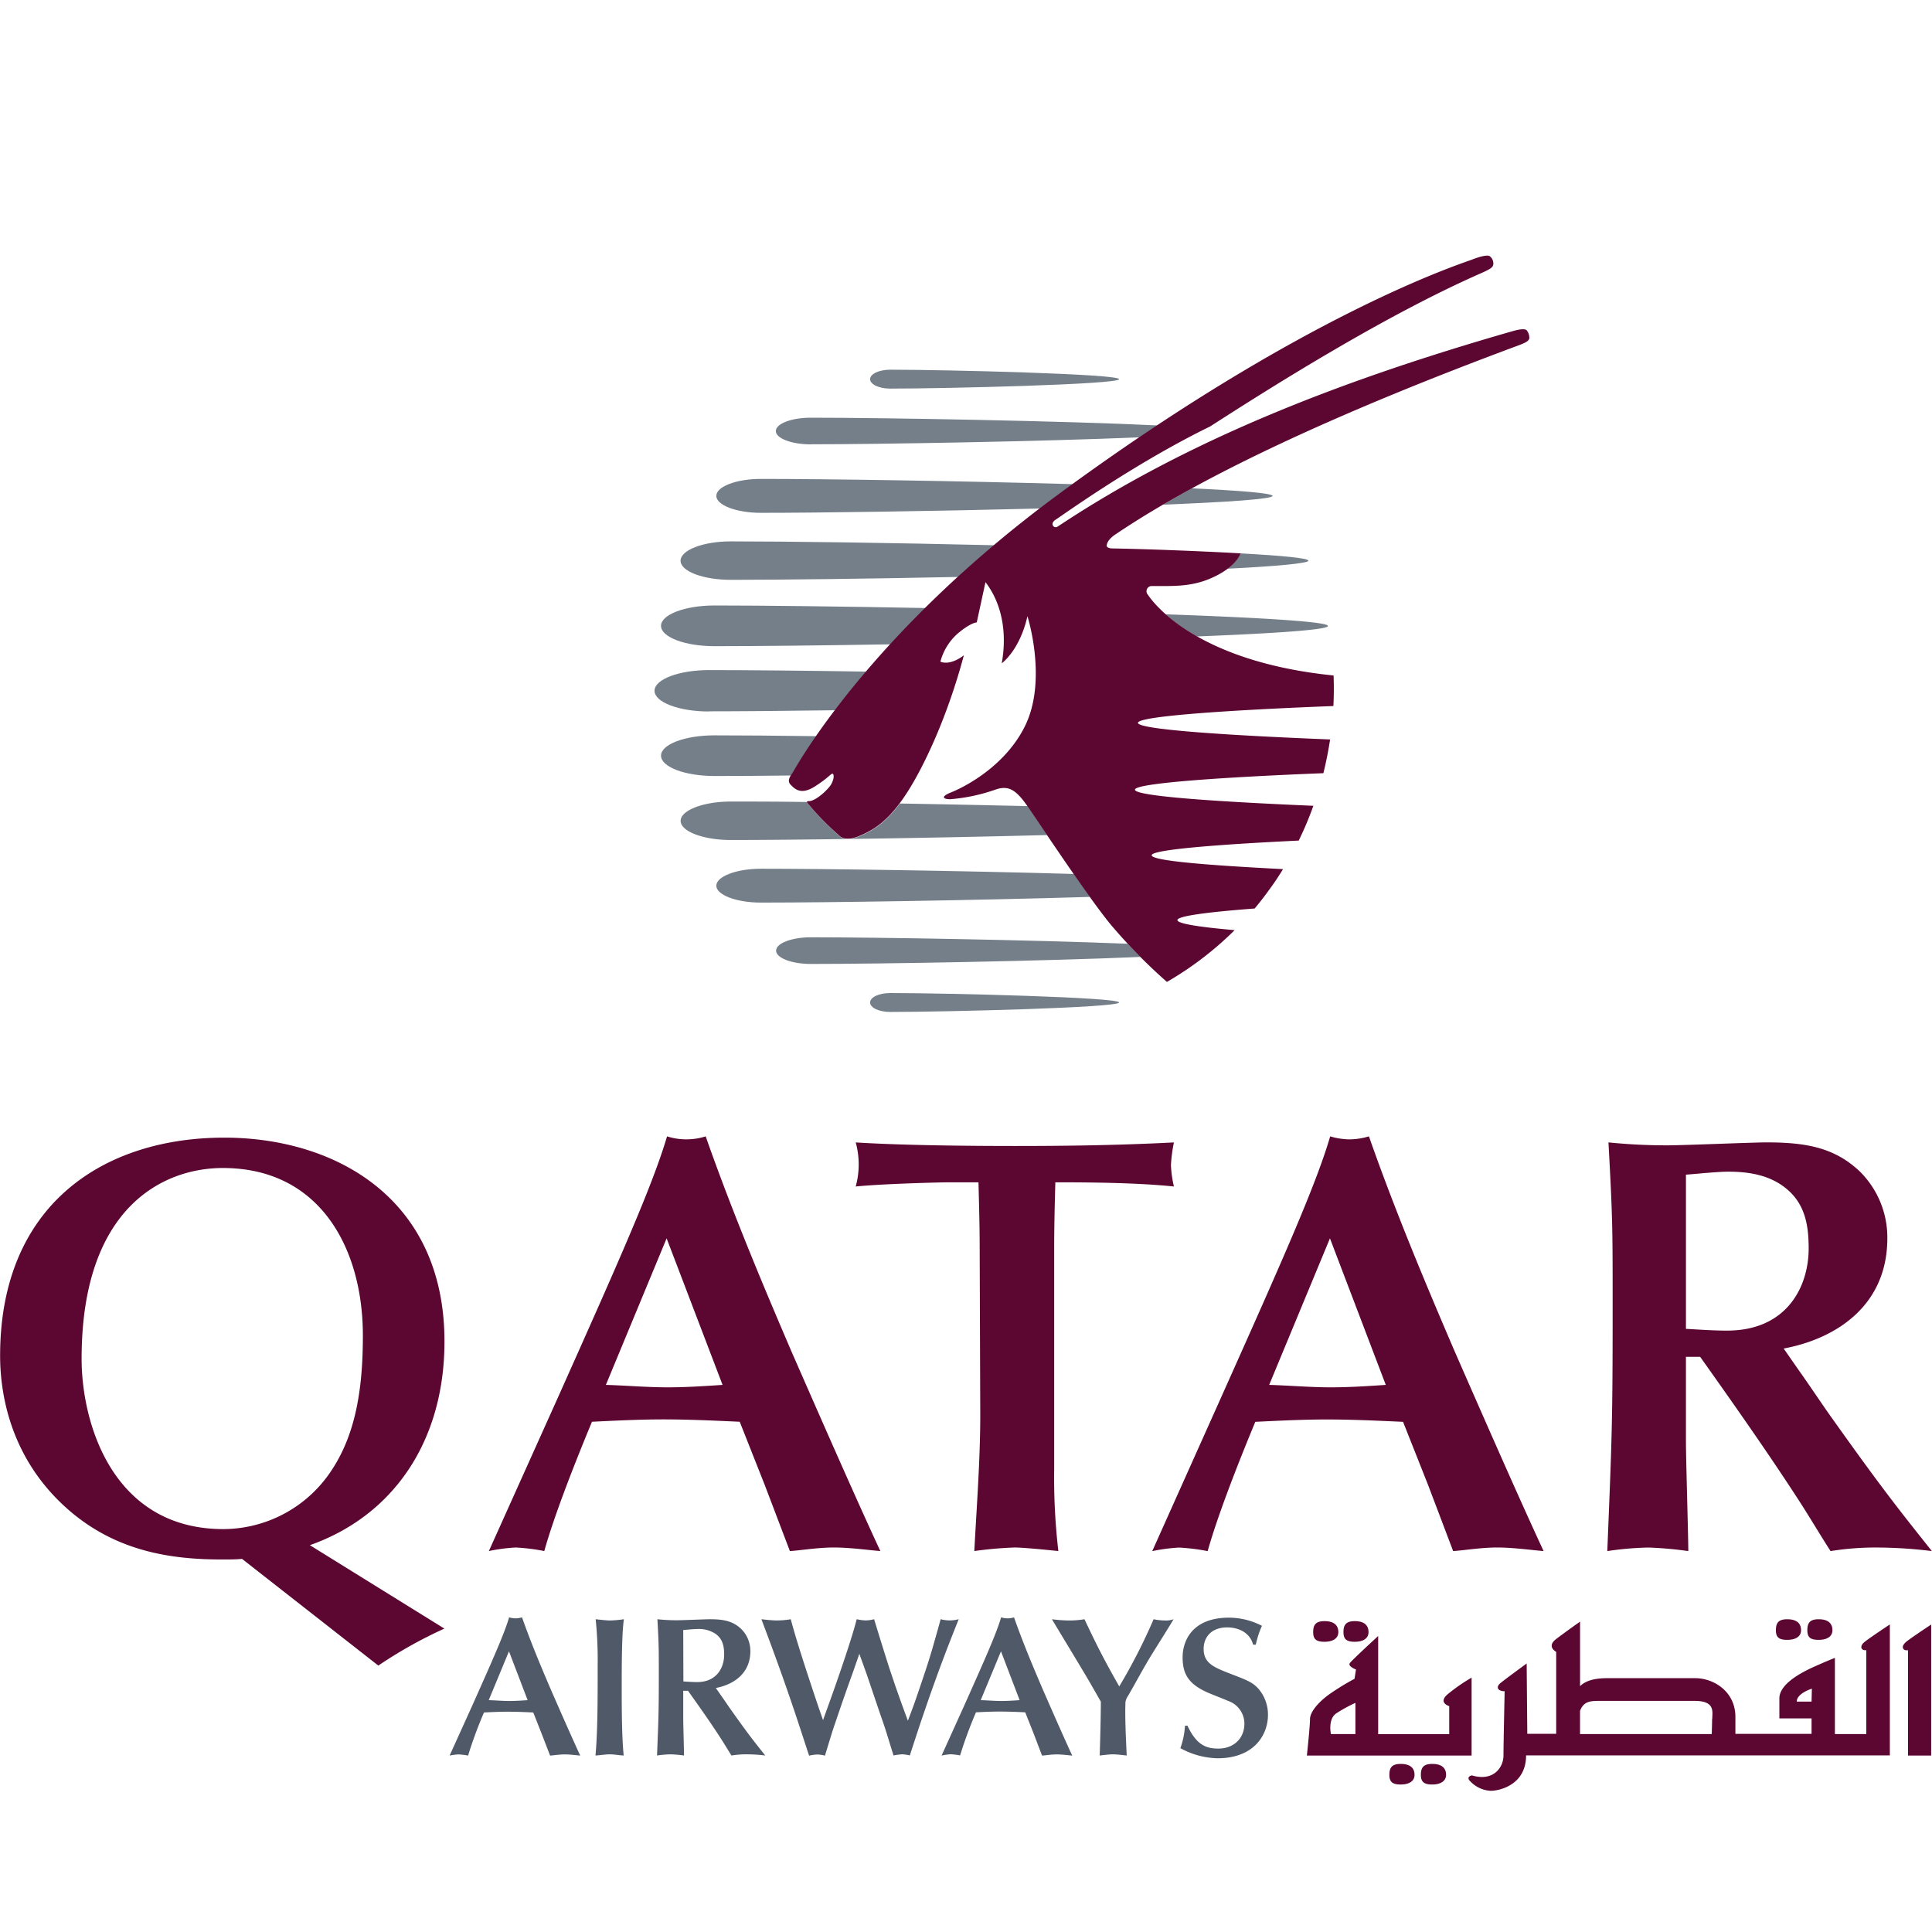 <svg id="Layer_1" data-name="Layer 1" xmlns="http://www.w3.org/2000/svg" viewBox="0 0 500 500"><defs><style>.cls-1{fill:#747f8a;}.cls-2{fill:#5c0632;}.cls-3{fill:#505967;}</style></defs><g id="g151"><path id="path153" class="cls-1" d="M343.67,162c0,1-14,1.93-33.89,2.71a47.93,47.93,0,0,1-8.14-5.73c24.16.85,42,1.91,42,3"/></g><g id="g155"><path id="path157" class="cls-1" d="M329.35,128.33c0,.83-11.7,1.61-28.42,2.28,2.39-1.4,4.86-2.81,7.46-4.23,12.63.58,21,1.26,21,2"/></g><g id="g159"><path id="path161" class="cls-1" d="M204.73,200.7c-7.74.1-14.54.13-19.84.13-7.63,0-13.82-2.35-13.82-5.27s6.19-5.25,13.82-5.25c6.76,0,15.92.07,26.42.21-4.06,5.86-6,9.39-6.17,9.61l-.41.57"/></g><g id="g163"><path id="path165" class="cls-1" d="M208.9,207.75a68.15,68.15,0,0,0,8.28,8.51s1.23,1.76,5,.25,7.06-3.67,10.7-8.56c10.65.18,21.95.42,33.06.67.92,1.33,2.78,4.09,5.07,7.49-31,.8-64.63,1.28-81.86,1.28-7.18,0-13-2.23-13-4.95s5.82-5,13-5c5.25,0,12,0,19.74.12a.43.43,0,0,0,0,.15"/></g><g id="g167"><path id="path169" class="cls-1" d="M196.91,233.59c-6.37,0-11.53-2-11.53-4.37s5.16-4.39,11.53-4.39c16.85,0,51.39.51,81,1.35,1.43,2,2.85,4.08,4.21,5.94-30.46.9-67.53,1.47-85.18,1.47"/></g><g id="g171"><path id="path173" class="cls-1" d="M295.16,247.65c-24.84,1.09-67.56,1.82-85.31,1.82-5,0-9-1.56-9-3.45s4-3.45,9-3.45c17,0,56.85.67,82,1.67,1.14,1.22,2.25,2.37,3.3,3.41"/></g><g id="g175"><path id="path177" class="cls-1" d="M230.35,257c14.65,0,59.27,1.1,59.27,2.44s-44.62,2.45-59.27,2.45c-2.86,0-5.17-1.09-5.17-2.45s2.31-2.44,5.17-2.44"/></g><g id="g179"><path id="path181" class="cls-1" d="M230.51,166.75c-18.45.31-35,.48-45.62.48-7.63,0-13.82-2.35-13.82-5.26s6.19-5.27,13.82-5.27c12.36,0,32.66.24,54.68.66-3.27,3.23-6.3,6.38-9.06,9.39"/></g><g id="g183"><path id="path185" class="cls-1" d="M321,143.21c10.81.59,17.61,1.23,17.61,1.9s-8.23,1.44-21,2.07c2.72-2.05,3.32-3.83,3.36-4"/></g><g id="g187"><path id="path189" class="cls-1" d="M189.13,150.06c-7.18,0-13-2.21-13-4.95s5.83-5,13-5c14.73,0,41.45.36,68.25,1q-4.94,4.15-9.35,8.2c-23.52.48-45.88.75-58.9.75"/></g><g id="g191"><path id="path193" class="cls-1" d="M269.22,131.6c-27.4.69-57.08,1.12-72.31,1.12-6.37,0-11.53-2-11.53-4.39s5.16-4.39,11.53-4.39c16.81,0,51.27.52,80.81,1.36-1.47,1.07-3,2.14-4.46,3.26s-2.71,2-4,3"/></g><g id="g195"><path id="path197" class="cls-1" d="M209.85,115c-5,0-9.06-1.54-9.06-3.45s4.06-3.45,9.06-3.45c18.84,0,65.85.83,89.72,2-1.53,1-3.05,2-4.59,3.07-24.88,1.08-67.42,1.81-85.13,1.81"/></g><g id="g199"><path id="path201" class="cls-1" d="M183.47,184.13c-7.77,0-14.08-2.4-14.08-5.36s6.31-5.35,14.08-5.35c9.73,0,24.31.14,40.79.39-3.09,3.64-5.78,7-8.09,10-13.12.18-24.6.28-32.7.28"/></g><g id="g203"><path id="path205" class="cls-1" d="M225.18,98.13c0-1.35,2.31-2.45,5.17-2.45,14.65,0,59.28,1.1,59.28,2.45s-44.63,2.44-59.28,2.44c-2.86,0-5.17-1.1-5.17-2.44"/></g><g id="g207"><path id="path209" class="cls-2" d="M345.13,174.8c.1,2.67.09,5.32-.05,7.92-26,1-50.58,2.59-50.58,4.35s24.07,3.28,49.73,4.3q-.68,4.45-1.74,8.73c-25.3,1-48.77,2.55-48.77,4.27s21.91,3.13,46.18,4.17a87.39,87.39,0,0,1-3.79,9c-20.84,1-38.06,2.34-38.06,3.8s15.05,2.62,34,3.59c-1.07,1.74-2.18,3.44-3.34,5-1.24,1.75-2.58,3.48-4,5.19-11.86.9-20,1.92-20,3,0,.94,5.83,1.82,14.81,2.6A86,86,0,0,1,302,254.12a140,140,0,0,1-14.68-15c-5.91-7.21-18.47-26.23-21.42-30.48s-4.9-5.5-8.36-4.26a46.14,46.14,0,0,1-11.68,2.46c-1.66,0-2.57-.64.21-1.74s13.71-6.29,19.1-17c6.05-12,.73-28.63.73-28.63-2,8.88-6.65,12.19-6.65,12.19,1.49-8.24-.14-15.71-4.21-21l-2.26,10.43s-1.42-.07-4.94,2.88a14.75,14.75,0,0,0-4.47,7.27c2.76,1.11,6.08-1.66,6.08-1.66-4.24,15.88-10.33,28.81-14.77,35.65s-8.09,9.41-12.54,11.22c-3.75,1.5-5-.27-5-.27a66.74,66.74,0,0,1-8.28-8.5s-.21-.36.48-.35c1.83,0,5.08-3.1,5.79-4.39.81-1.49.73-2.63.32-2.7s-1.1,1.11-4.62,3.33-5.11.68-6.28-.56c-.91-1,0-2.19.55-3s19.07-35.25,68.12-71.57C337.54,81,378.59,68.12,380.94,67.19c1.55-.61,4.09-1.42,4.67-.83a2.34,2.34,0,0,1,.86,2c-.08.77-.49,1.17-3.47,2.48-24.67,10.87-53.48,29-69.84,39.54-20.13,9.81-39.34,23.81-40,24.14-1.55,1-.41,2.37.53,1.78,34-22.61,73.83-38,117.86-50.62,2.11-.6,3.26-.6,3.61-.13a3.21,3.21,0,0,1,.63,1.75c.05.8-.62,1.23-2.42,1.94q-71,26.36-104.6,49s-2.32,1.4-2.35,3c0,.62,1.25.69,1.25.69,11.22.2,26.23.86,33.37,1.28,0,0-1,3.62-7.86,6.53-5.28,2.25-10.16,1.89-15,1.93a1.34,1.34,0,0,0-1.13,2.22c.44.58,10.73,17.15,48.12,20.93"/></g><g id="g103"><path id="path105" class="cls-3" d="M136.55,440c-1.59.11-3.13.21-4.73.21-1.8,0-3.54-.16-5.34-.21l5.24-12.64Zm5.81,14.34c.92-.05,2.36-.3,3.8-.3s3.24.25,4,.3c-2.31-5-5.71-12.75-7.66-17.22-1.85-4.31-4.93-11.51-7.4-18.55a6.23,6.23,0,0,1-1.64.26,6.35,6.35,0,0,1-1.7-.26c-1.23,4.21-4.22,10.9-9.4,22.52l-6,13.25a15.26,15.26,0,0,1,2.31-.3,17.21,17.21,0,0,1,2.47.3,112.37,112.37,0,0,1,4.11-11.15c2.06-.11,4.11-.2,6.17-.2s4.37.09,6.59.2l2.15,5.45Z"/></g><g id="g107"><path id="path109" class="cls-3" d="M154.68,430.94c0,8.79,0,17.27-.57,23.38,1.14-.05,2.57-.3,3.7-.3s2.42.25,3.6.3c-.41-4.16-.51-9.71-.51-17.37,0-5.19,0-14.08.56-17.89a29.55,29.55,0,0,1-3.65.32c-.76,0-2.67-.21-3.65-.32a105.07,105.07,0,0,1,.52,11.88"/></g><g id="g111"><path id="path113" class="cls-3" d="M185.25,436.85c4.68-.88,8.94-3.81,8.94-9.51a8,8,0,0,0-2.36-5.76c-2.21-2.11-4.73-2.52-8.07-2.52-1.18,0-7.15.26-8.48.26a46.28,46.28,0,0,1-5.14-.26c.36,6.63.36,7.36.36,14.09,0,9.91-.06,11.05-.46,21.17a27.4,27.4,0,0,1,3.54-.3,32.21,32.21,0,0,1,3.44.3c0-1.33-.2-8-.2-9.46v-7.29h1.23c2.78,3.9,6,8.43,8.59,12.49.77,1.18,1.9,3.08,2.67,4.26a23.85,23.85,0,0,1,4.17-.3,39.62,39.62,0,0,1,4.57.3c-3.24-4.05-4.63-5.85-8.69-11.56-.77-1.08-1.9-2.78-2.67-3.85Zm-8.43-15c.77-.06,2.67-.26,3.65-.26a7.8,7.8,0,0,1,4.78,1.29c1.8,1.33,2.16,3.19,2.16,5.35,0,3.33-1.9,7.09-7,7.09-1.34,0-2.57-.11-3.55-.16Z"/></g><g id="g115"><path id="path117" class="cls-3" d="M212,442.3c-2.41-7.15-5.75-17.17-7.35-23.24a21.71,21.71,0,0,1-3.6.31c-1.23,0-3-.2-4-.31,2.11,5.56,3.91,10.48,5.3,14.39,2.37,6.69,3.91,11.32,5.76,17l1.28,3.91a11.87,11.87,0,0,1,2.11-.3,8.51,8.51,0,0,1,2,.3c.82-2.67,1.8-6,2.52-8.07,2-5.85,2.26-6.68,4.89-14L222.4,428c.57,1.64,1.55,4.27,2.11,5.91s3.19,9.46,3.81,11.21c.82,2.31,1,3,2.92,9.19a18.2,18.2,0,0,1,2.22-.3,10.15,10.15,0,0,1,2,.3c2-6.11,2.16-6.73,5-14.95,2.82-8,4.57-12.59,7.65-20.31a8.95,8.95,0,0,1-4.67,0c-1.85,6.69-2.77,9.93-4.27,14.34-2.41,7.2-2.72,8-4.21,11.93-1.65-4.42-3.24-8.9-4.73-13.41-.82-2.47-4-12.75-4-12.86a8.67,8.67,0,0,1-2.26.31,12,12,0,0,1-2.26-.31c-1.55,6.28-7,21.39-7.51,22.78L213,445.17Z"/></g><g id="g119"><path id="path121" class="cls-3" d="M263.88,440c-1.59.11-3.13.21-4.73.21-1.8,0-3.55-.16-5.34-.21l5.24-12.64Zm5.8,14.34c.94-.05,2.38-.3,3.81-.3s3.24.25,4,.3c-2.31-5-5.71-12.75-7.66-17.22-1.85-4.31-4.93-11.51-7.4-18.55a5.49,5.49,0,0,1-3.34,0c-1.23,4.21-4.22,10.9-9.41,22.52l-6,13.25A15.43,15.43,0,0,1,246,454a17.39,17.39,0,0,1,2.47.3,112.37,112.37,0,0,1,4.11-11.15c2.06-.11,4.12-.2,6.17-.2,2.21,0,4.37.09,6.58.2l2.16,5.45Z"/></g><g id="g123"><path id="path125" class="cls-3" d="M291.26,440.55a3.86,3.86,0,0,1,.67-1.65c2.16-3.7,4.16-7.56,6.48-11.25.76-1.24,4.52-7.2,5.3-8.59a5.74,5.74,0,0,1-2.16.32,15.55,15.55,0,0,1-3-.32,146.17,146.17,0,0,1-8.89,17.38c-4.37-7.66-6.32-11.72-9-17.38a24.72,24.72,0,0,1-4.21.32,38.44,38.44,0,0,1-4.21-.32c2.67,4.47,7,11.57,9.66,16.09l3,5.24c0,3.19-.16,9.92-.3,13.93,1-.1,2.41-.3,3.43-.3,1.19,0,2.37.2,3.56.3-.21-4.78-.37-7.55-.37-11.87Z"/></g><g id="g127"><path id="path129" class="cls-3" d="M306.67,446.62a20.4,20.4,0,0,1-1.19,5.8,20.82,20.82,0,0,0,9.61,2.62c9.41,0,13.06-6,13.06-11.25a10.26,10.26,0,0,0-2.51-6.79c-1.5-1.65-3-2.21-7-3.75-4.51-1.75-7.14-2.78-7.14-6.53,0-3,2-5.55,6.06-5.55,3.24,0,6,1.54,6.74,4.47H325a23.84,23.84,0,0,1,1.59-4.88,18.64,18.64,0,0,0-8.53-2.11c-9.31,0-12,5.76-12,10.28,0,4.27,1.5,6.89,6.48,9.1,1.43.62,3.86,1.54,5.29,2.16a6.25,6.25,0,0,1,4.22,5.91c0,3.7-2.68,6.43-6.73,6.43-3,0-5.61-.77-8-5.91Z"/></g><g id="g131"><path id="path133" class="cls-2" d="M21.12,351.63c0-38.86,20.82-49.35,36.55-49.35,25.29,0,36.24,21,36.24,43.34,0,12.79-1.55,24.82-7.87,34.54a33.63,33.63,0,0,1-28.22,15.57c-28.52,0-36.7-27.14-36.7-44.1m76.79,79.42A115.79,115.79,0,0,1,115,421.48L80.19,399.89c21.42-7.55,34.84-26.68,34.84-52.73,0-37-28.22-52.74-57-52.74-31.14,0-58,17.27-58,56.44,0,8.32,1.85,24.05,14.8,37.16,13.42,13.57,29.3,15.57,42.72,15.57,1.69,0,3.38,0,5.09-.15Z"/></g><g id="g135"><path id="path137" class="cls-2" d="M187,358.41c-4.79.32-9.41.63-14.2.63-5.39,0-10.63-.47-16-.63l15.72-37.93Zm17.42,43c2.77-.15,7.1-.92,11.41-.92s9.71.77,12,.92c-6.94-14.95-17.12-38.24-23-51.65-5.55-12.95-14.8-34.55-22.2-55.67a16.48,16.48,0,0,1-10,0c-3.71,12.65-12.65,32.69-28.22,67.54l-17.89,39.78a45.63,45.63,0,0,1,6.94-.92,52.27,52.27,0,0,1,7.4.92c2.46-8.79,7.41-21.58,12.34-33.46,6.16-.3,12.33-.61,18.5-.61,6.63,0,13.11.31,19.74.61l6.47,16.35Z"/></g><g id="g139"><path id="path141" class="cls-2" d="M272.82,323.26c0-5.86.15-11.72.3-17.28,10.64,0,21.59.16,30.69,1.08a28.72,28.72,0,0,1-.77-5.54,39.24,39.24,0,0,1,.77-5.86c-14.8.76-28.38.92-41.18.92-11.87,0-29-.16-41.17-.92a21.48,21.48,0,0,1,0,11.4c7.87-.76,22.67-1.08,24.06-1.08h7.71c.15,6,.31,11.42.31,17.12l.15,43c0,11.72-.92,23.6-1.54,35.31a100.55,100.55,0,0,1,10.48-.92c1.86,0,6.79.46,11.27.92a164,164,0,0,1-1.08-21.12Z"/></g><g id="g143"><path id="path145" class="cls-2" d="M358.64,358.41c-4.78.32-9.4.63-14.18.63-5.4,0-10.64-.47-16-.63l15.73-37.93Zm17.43,43c2.77-.15,7.09-.92,11.41-.92s9.71.77,12,.92c-6.94-14.95-17.12-38.24-23-51.65-5.55-12.95-14.81-34.55-22.2-55.67a18,18,0,0,1-4.94.78,18.23,18.23,0,0,1-5.09-.78c-3.69,12.65-12.64,32.69-28.22,67.54L298.2,401.43a45.46,45.46,0,0,1,6.94-.92,52.45,52.45,0,0,1,7.4.92c2.47-8.79,7.4-21.58,12.33-33.46,6.17-.3,12.33-.61,18.51-.61,6.63,0,13.11.31,19.73.61l6.48,16.35Z"/></g><g id="g147"><path id="path149" class="cls-2" d="M461.61,349c14-2.62,26.83-11.41,26.83-28.53a24,24,0,0,0-7.1-17.27c-6.63-6.32-14.18-7.55-24.21-7.55-3.55,0-21.43.76-25.44.76a148.25,148.25,0,0,1-15.42-.76c1.08,19.89,1.08,22,1.08,42.24,0,29.77-.15,33.15-1.38,63.53a82.35,82.35,0,0,1,10.63-.92,97.45,97.45,0,0,1,10.33.92c0-4-.61-23.89-.61-28.37v-21.9H440c8.33,11.72,17.89,25.3,25.75,37.48,2.31,3.55,5.7,9.25,8,12.79a73.33,73.33,0,0,1,12.49-.92,118.41,118.41,0,0,1,13.73.92c-9.71-12.17-13.87-17.57-26.06-34.69-2.31-3.24-5.7-8.33-8-11.56Zm-25.29-45c2.31-.15,8-.77,10.95-.77,5.08,0,10.17.77,14.34,3.85,5.39,4,6.47,9.56,6.47,16,0,10-5.7,21.28-21.12,21.28-4,0-7.71-.31-10.64-.45Z"/></g><g id="g211"><path id="path213" class="cls-2" d="M350.78,448.77h-6.34s-.86-3.9,1.44-5.39a39.13,39.13,0,0,1,4.9-2.68Zm30.07-14.6a45.66,45.66,0,0,0-6.29,4.38c-2.42,2.15.5,3,.5,3v7.25H356.67V423.4s-6.71,6.16-7.33,7,1.59,1.67,1.59,1.67l-.38,2.4a64.32,64.32,0,0,0-5.91,3.58c-3.22,2.16-5.61,4.93-5.61,6.84s-.81,9.45-.81,9.45h42.63Zm-38.07-9.28c2.1,0,3.58-.83,3.58-2.5s-1-2.84-3.58-2.84c-2.31,0-2.93,1-2.93,2.84s.8,2.5,2.93,2.5m7.84,0c2.12,0,3.55-.83,3.55-2.5s-1-2.84-3.55-2.84c-2.32,0-2.93,1-2.93,2.84s.8,2.5,2.93,2.5M362.5,456.5c-2.3,0-2.93,1-2.93,2.83s.81,2.5,2.93,2.5,3.58-.83,3.58-2.5-1-2.83-3.58-2.83m8.15,0c-2.3,0-2.93,1-2.93,2.83s.84,2.5,2.93,2.5,3.59-.83,3.59-2.5-1-2.83-3.59-2.83m91.87-32.11c2.11,0,3.59-.8,3.59-2.48s-1-2.85-3.59-2.85c-2.29,0-2.92,1-2.92,2.85s.82,2.48,2.92,2.48m8.14,0c2.1,0,3.57-.8,3.57-2.48s-1-2.85-3.57-2.85c-2.31,0-2.92,1-2.92,2.85s.79,2.48,2.92,2.48m22.48.69c-1.15,1-.81,2.18.65,2v27.26h6V420.43s-5.56,3.66-6.69,4.65m-24.27,15.29H465c0-2.15,3.91-3.34,3.91-3.34Zm-25.74,4.5c0,1-.05,2.6-.09,3.9H408.91v-6c.89-2.31,2.39-2.58,4.72-2.58h24.95c5.38,0,4.55,2.84,4.55,4.68M483,427.07v21.7h-8.13V429.06s-1.66.64-3.94,1.65-10.43,4.34-10.43,8.83v5.18h8.33v4H449.12c0-.95,0-2.35,0-4.41,0-6.46-5.51-10-10.41-10H415.92c-4,0-5.93,1-7,2.07v-16.7s-3.56,2.5-6.18,4.49,0,3.33,0,3.33v21.2h-7.48l-.16-18.19s-5.21,3.8-6.7,5-.65,2.18,1,2.18c0,0-.3,13.43-.3,16.6s-2.64,6.83-8.18,5.18c0,0-1.76.34-.29,1.66a7.85,7.85,0,0,0,5.18,2.33c2,0,9.14-1.35,9.14-9.17h94.14V420.41s-5.54,3.65-6.69,4.65-.81,2.18.67,2"/></g></svg>